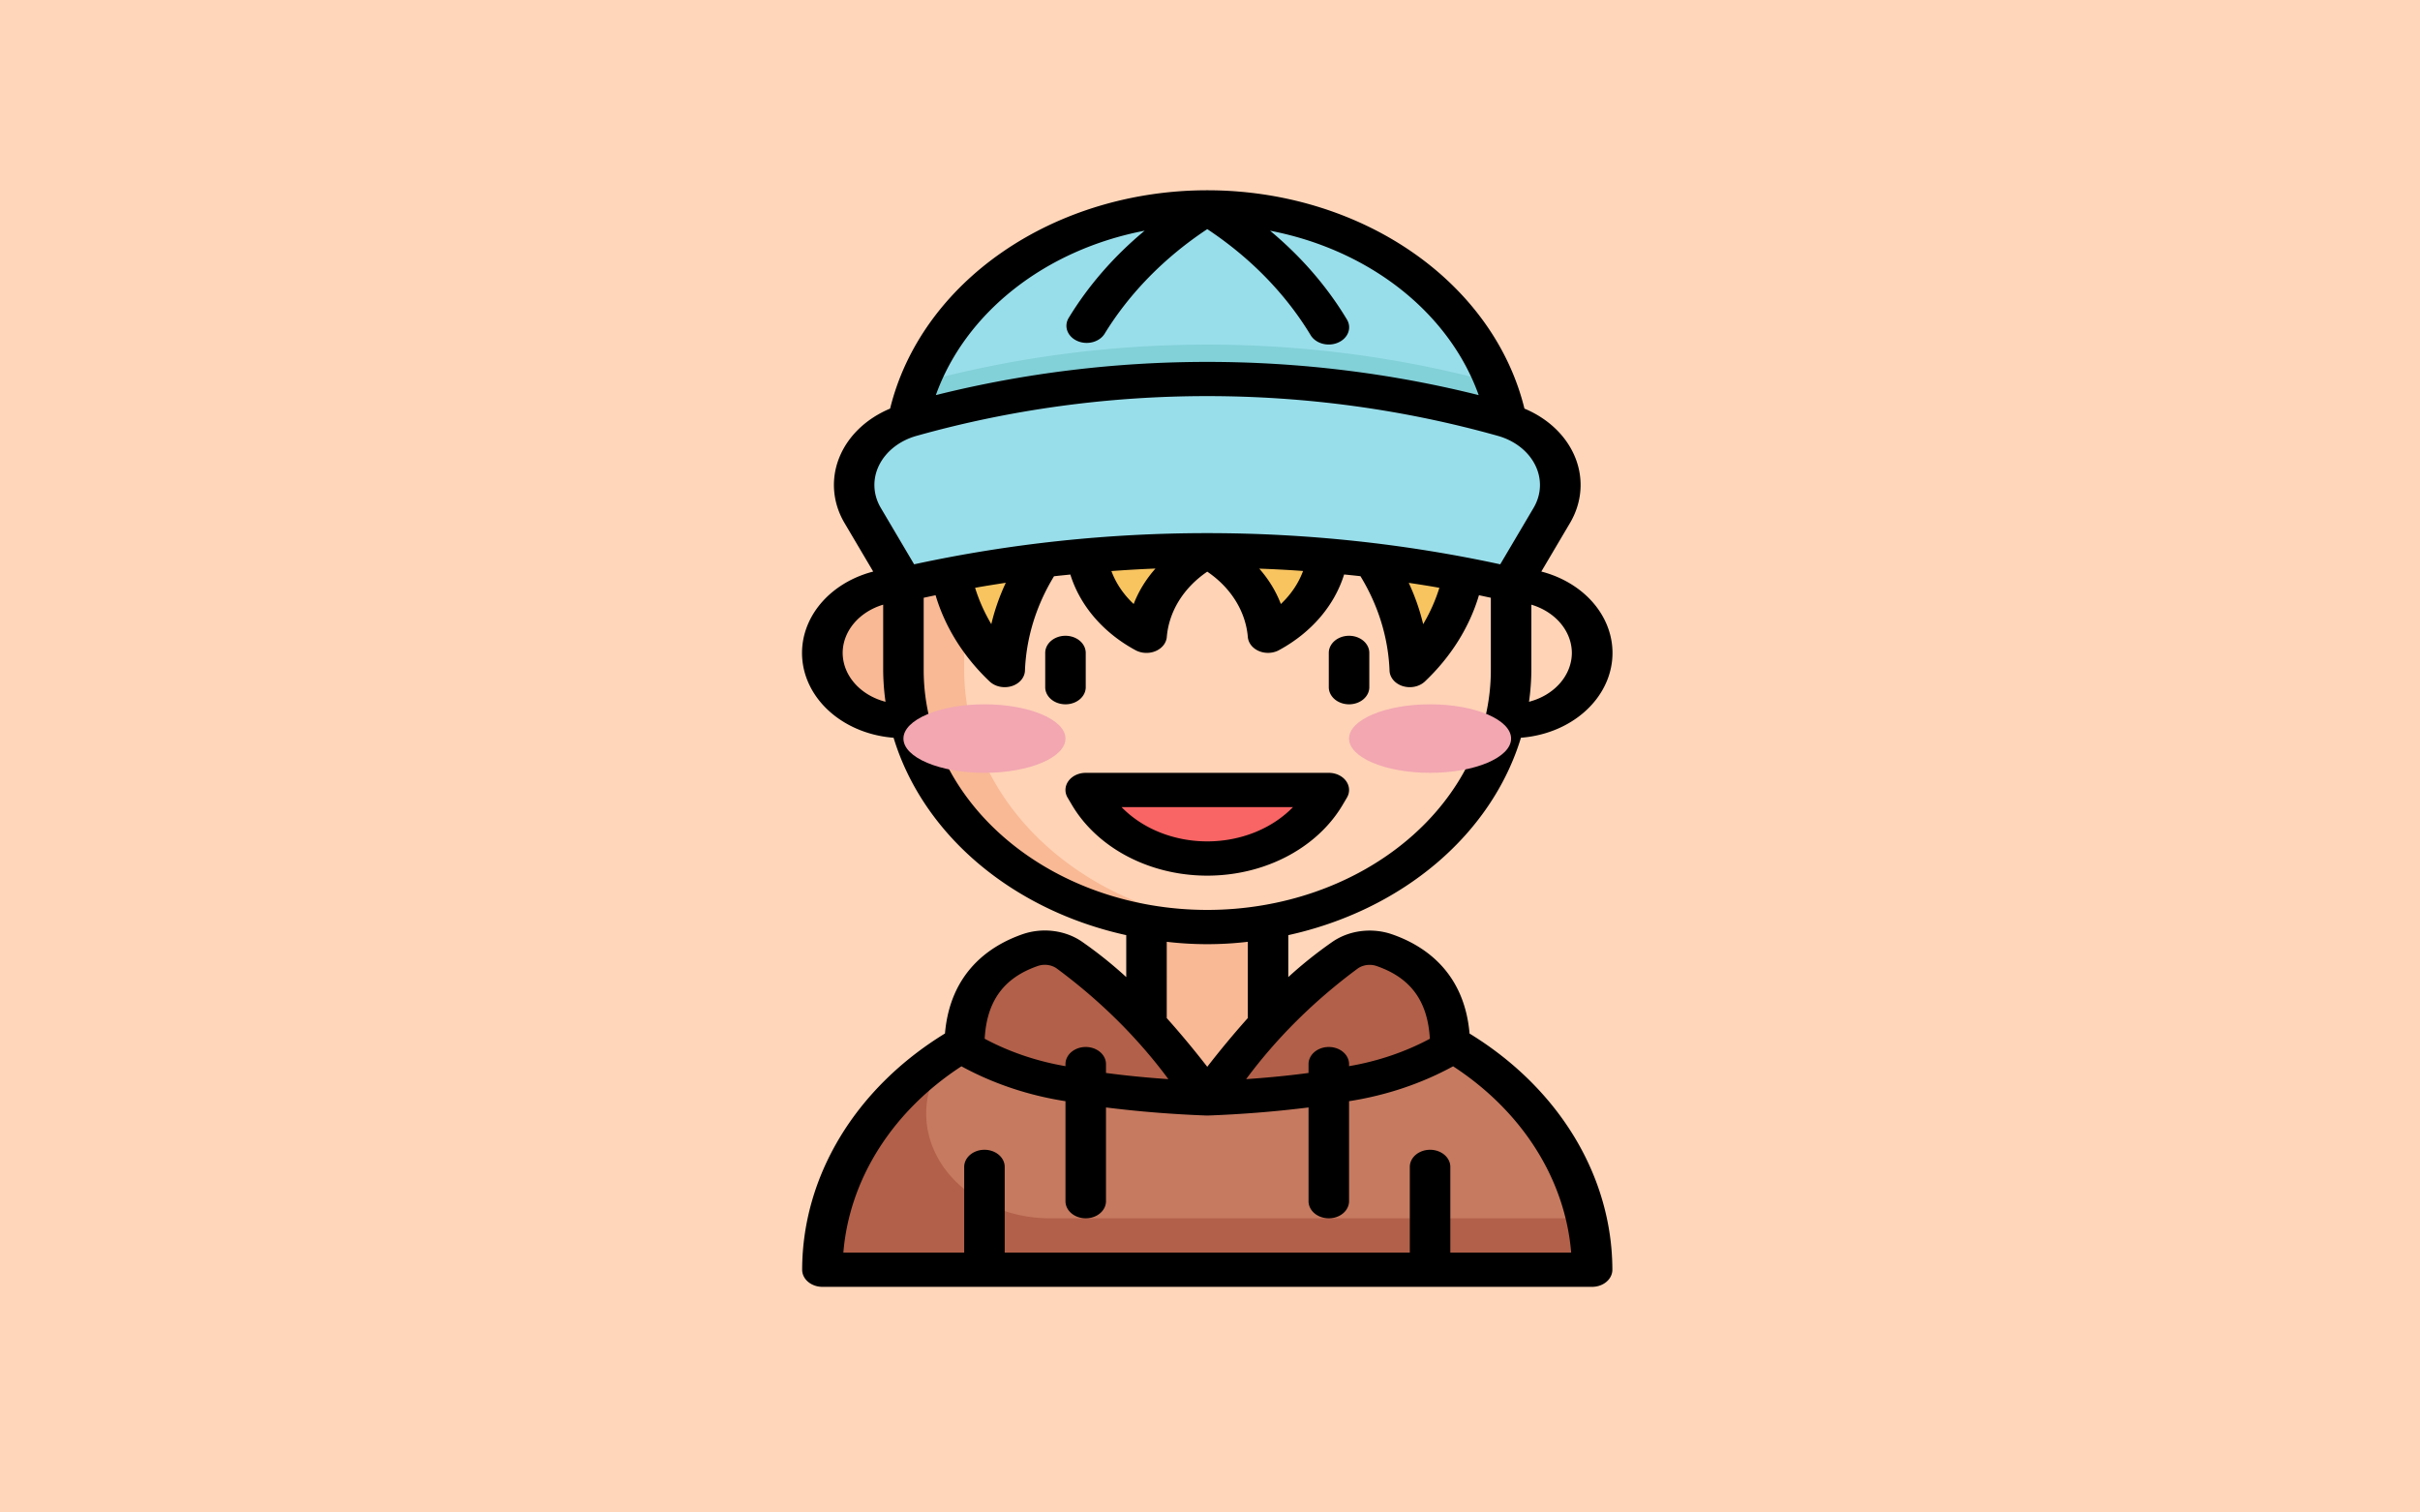 <svg xmlns="http://www.w3.org/2000/svg" xmlns:svg="http://www.w3.org/2000/svg" height="500" viewBox="0 0 100 62.5" width="800" id="svg51"><defs id="defs55"></defs><rect style="fill:#ffd6ba;fill-opacity:1;stroke:#ffffff;stroke-width:0" id="rect390" width="100" height="62.5" x="5e-07" y="5e-07"></rect><g id="Layer_31" data-name="Layer 31" transform="matrix(0.837,0,0,0.708,23.103,7.864)"><path d="m 32,1 a 15,15 0 0 1 15,15 v 1 H 17 V 16 A 15,15 0 0 1 32,1 Z" fill="#98deea" id="path2"></path><path d="m 29,47 h 6 A 16,16 0 0 1 51,63 H 13 A 16,16 0 0 1 29,47 Z" fill="#c67a60" id="path4"></path><path d="m 19,50.733 q 0.149,-0.232 0.3,-0.435 A 15.957,15.957 0 0 0 13,63 H 51 A 16.027,16.027 0 0 0 50.709,60 H 24.284 A 6.114,6.114 0 0 1 19,50.733 Z" fill="#b26049" id="path6"></path><path d="m 17,23 h 2 v 8 h -2 a 4,4 0 0 1 -4,-4 4,4 0 0 1 4,-4 z" fill="#f9b995" id="path8"></path><path d="m 49,23 h 2 v 8 h -2 a 4,4 0 0 1 -4,-4 4,4 0 0 1 4,-4 z" fill="#ffd3b6" transform="rotate(180,48,27)" id="path10"></path><path d="m 35,41 h -6 v 10 l 3,2 3,-2 z" fill="#f9b995" id="path12"></path><path d="M 17,18 H 47 V 28 A 15,15 0 0 1 32,43 15,15 0 0 1 17,28 Z" fill="#ffd3b6" id="path14"></path><path d="M 20,28 V 18 h -3 v 10 a 15,15 0 0 0 15,15 c 0.506,0 1.006,-0.027 1.5,-0.076 A 15,15 0 0 1 20,28 Z" fill="#f9b995" id="path16"></path><path d="M 32,39 A 6.472,6.472 0 0 1 26.211,35.422 L 26,35 h 12 l -0.211,0.422 A 6.472,6.472 0 0 1 32,39 Z" fill="#f96464" id="path18"></path><path d="m 24.364,44 c 3.068,2.211 5.42,5.5 7.636,9 -5.593,-0.26 -9.8,-1.164 -12,-3 q 0,-5 4.364,-6 z" fill="#b26049" id="path20"></path><path d="m 39.636,44 c -3.068,2.211 -5.42,5.5 -7.636,9 5.593,-0.26 9.8,-1.164 12,-3 q 0,-5 -4.364,-6 z" fill="#b26049" id="path22"></path><g fill="#f8c460" id="g32"><path d="m 32,21 a 6.5,6.5 0 0 1 3,5 6.5,6.5 0 0 0 3,-5 z" id="path24"></path><path d="m 32,21 a 6.5,6.5 0 0 0 -3,5 6.5,6.5 0 0 1 -3,-5 z" id="path26"></path><path d="m 25,20 a 12.549,12.549 0 0 0 -3,8 12.549,12.549 0 0 1 -3,-8 z" id="path28"></path><path d="m 39,20 a 12.549,12.549 0 0 1 3,8 12.549,12.549 0 0 0 3,-8 z" id="path30"></path></g><path d="m 47,16 a 14.95,14.95 0 0 0 -0.782,-4.753 46.238,46.238 0 0 0 -28.436,0 A 14.95,14.95 0 0 0 17,16 v 1 h 30 z" fill="#82d0d8" id="path34"></path><path d="m 46.635,13.373 a 46.316,46.316 0 0 0 -29.27,0 4.018,4.018 0 0 0 -2.373,5.612 L 17,23 a 57.243,57.243 0 0 1 30,0 l 2.008,-4.015 a 4.018,4.018 0 0 0 -2.373,-5.612 z" fill="#98deea" id="path36"></path><path d="m 44.949,49.216 c -0.259,-3.555 -2.19,-5.13 -3.846,-5.8 A 2.907,2.907 0 0 0 38.179,43.863 21.963,21.963 0 0 0 36,45.921 v -2.448 a 16.028,16.028 0 0 0 11.486,-11.522 4.969,4.969 0 0 0 1.006,-9.7 l 1.41,-2.821 a 4.969,4.969 0 0 0 -2.243,-6.689 15.992,15.992 0 0 0 -31.317,0 4.969,4.969 0 0 0 -2.244,6.69 l 1.41,2.821 a 4.969,4.969 0 0 0 1.006,9.7 A 16.028,16.028 0 0 0 28,43.473 v 2.448 a 21.963,21.963 0 0 0 -2.179,-2.062 2.9,2.9 0 0 0 -2.924,-0.447 c -1.656,0.674 -3.587,2.249 -3.846,5.8 A 17.053,17.053 0 0 0 12,63 a 1,1 0 0 0 1,1 h 38 a 1,1 0 0 0 1,-1 17.053,17.053 0 0 0 -7.051,-13.784 z m -5.506,-3.808 a 0.921,0.921 0 0 1 0.58,-0.2 0.873,0.873 0 0 1 0.327,0.063 c 1.688,0.685 2.534,2.042 2.639,4.25 A 11.83,11.83 0 0 1 39,51.119 V 51 a 1,1 0 0 0 -2,0 v 0.516 c -0.944,0.15 -1.968,0.271 -3.081,0.361 a 29.1,29.1 0 0 1 5.524,-6.469 z M 50,27 A 2.994,2.994 0 0 1 47.884,29.852 16.181,16.181 0 0 0 48,28 V 24.184 A 3,3 0 0 1 50,27 Z M 28.908,2.358 A 19.888,19.888 0 0 0 25.166,7.434 1,1 0 1 0 26.948,8.341 18.692,18.692 0 0 1 32,2.266 18.643,18.643 0 0 1 37.1,8.447 1,1 0 0 0 38,9 0.991,0.991 0 0 0 38.446,8.894 1,1 0 0 0 38.9,7.552 19.913,19.913 0 0 0 35.1,2.358 a 14.009,14.009 0 0 1 10.3,9.595 47.309,47.309 0 0 0 -26.8,0 14,14 0 0 1 10.308,-9.595 z M 15.8,16.042 a 3.043,3.043 0 0 1 1.87,-1.718 45.536,45.536 0 0 1 28.652,0 3.043,3.043 0 0 1 1.87,1.718 2.988,2.988 0 0 1 -0.083,2.495 l -1.645,3.292 a 58.416,58.416 0 0 0 -28.936,0 L 15.883,18.537 A 2.988,2.988 0 0 1 15.8,16.042 Z M 43.459,23.2 a 10.9,10.9 0 0 1 -0.8,2.122 14.223,14.223 0 0 0 -0.713,-2.411 c 0.506,0.089 1.01,0.18 1.513,0.289 z m -6.731,-0.977 a 5.2,5.2 0 0 1 -1.095,1.923 7.129,7.129 0 0 0 -1.066,-2.065 q 1.08,0.045 2.161,0.137 z m -7.289,-0.142 a 7.145,7.145 0 0 0 -1.072,2.065 5.189,5.189 0 0 1 -1.1,-1.923 q 1.087,-0.096 2.172,-0.147 z m -7.387,0.83 a 14.133,14.133 0 0 0 -0.714,2.411 10.9,10.9 0 0 1 -0.8,-2.122 c 0.506,-0.109 1.01,-0.2 1.514,-0.294 z M 14,27 a 3,3 0 0 1 2,-2.816 V 28 A 16.181,16.181 0 0 0 16.116,29.852 2.994,2.994 0 0 1 14,27 Z m 4,1 v -4.219 c 0.2,-0.05 0.391,-0.1 0.587,-0.147 A 11.931,11.931 0 0 0 21.26,28.672 1,1 0 0 0 22,29 a 1.027,1.027 0 0 0 0.331,-0.056 1,1 0 0 0 0.667,-0.88 12.957,12.957 0 0 1 1.436,-5.538 c 0.269,-0.036 0.538,-0.067 0.807,-0.1 a 7.505,7.505 0 0 0 3.192,4.4 A 1.006,1.006 0 0 0 29,27 0.99,0.99 0 0 0 29.419,26.908 1,1 0 0 0 30,26.1 a 5.376,5.376 0 0 1 2,-3.842 5.38,5.38 0 0 1 2.005,3.842 1,1 0 0 0 1.562,0.722 7.507,7.507 0 0 0 3.189,-4.4 c 0.269,0.033 0.538,0.063 0.807,0.1 A 12.945,12.945 0 0 1 41,28.064 1,1 0 0 0 41.667,28.944 1.027,1.027 0 0 0 42,29 a 1,1 0 0 0 0.74,-0.328 11.925,11.925 0 0 0 2.673,-5.038 c 0.2,0.048 0.391,0.1 0.587,0.147 V 28 a 14,14 0 0 1 -28,0 z m 12,15.861 a 14.458,14.458 0 0 0 4,0 v 4.453 c -0.7,0.926 -1.368,1.88 -2,2.842 -0.632,-0.962 -1.3,-1.916 -2,-2.842 z m -6.35,1.405 a 0.915,0.915 0 0 1 0.907,0.142 29.1,29.1 0 0 1 5.524,6.469 C 28.968,51.787 27.944,51.666 27,51.516 V 51 a 1,1 0 0 0 -2,0 v 0.119 a 11.83,11.83 0 0 1 -3.989,-1.6 c 0.105,-2.211 0.951,-3.568 2.639,-4.253 z M 44,62 v -5 a 1,1 0 0 0 -2,0 v 5 H 22 v -5 a 1,1 0 0 0 -2,0 v 5 H 14.034 A 15.043,15.043 0 0 1 19.863,51.128 14.19,14.19 0 0 0 25,53.164 V 59 a 1,1 0 0 0 2,0 V 53.53 A 48.591,48.591 0 0 0 31.954,54 h 0.092 A 48.591,48.591 0 0 0 37,53.53 V 59 a 1,1 0 0 0 2,0 V 53.164 A 14.19,14.19 0 0 0 44.137,51.128 15.043,15.043 0 0 1 49.966,62 Z" id="path38"></path><path d="m 26,29 v -2 a 1,1 0 0 0 -2,0 v 2 a 1,1 0 0 0 2,0 z" id="path40"></path><path d="m 39,30 a 1,1 0 0 0 1,-1 v -2 a 1,1 0 0 0 -2,0 v 2 a 1,1 0 0 0 1,1 z" id="path42"></path><path d="m 38.684,35.869 0.211,-0.422 A 1,1 0 0 0 38,34 H 26 a 1,1 0 0 0 -0.895,1.447 l 0.211,0.422 a 7.473,7.473 0 0 0 13.368,0 z M 27.768,36 h 8.464 a 5.477,5.477 0 0 1 -8.464,0 z" id="path44"></path><ellipse cx="21" cy="32" fill="#f2a7b1" rx="4" ry="2" id="ellipse46"></ellipse><ellipse cx="43" cy="32" fill="#f2a7b1" rx="4" ry="2" id="ellipse48"></ellipse></g></svg>